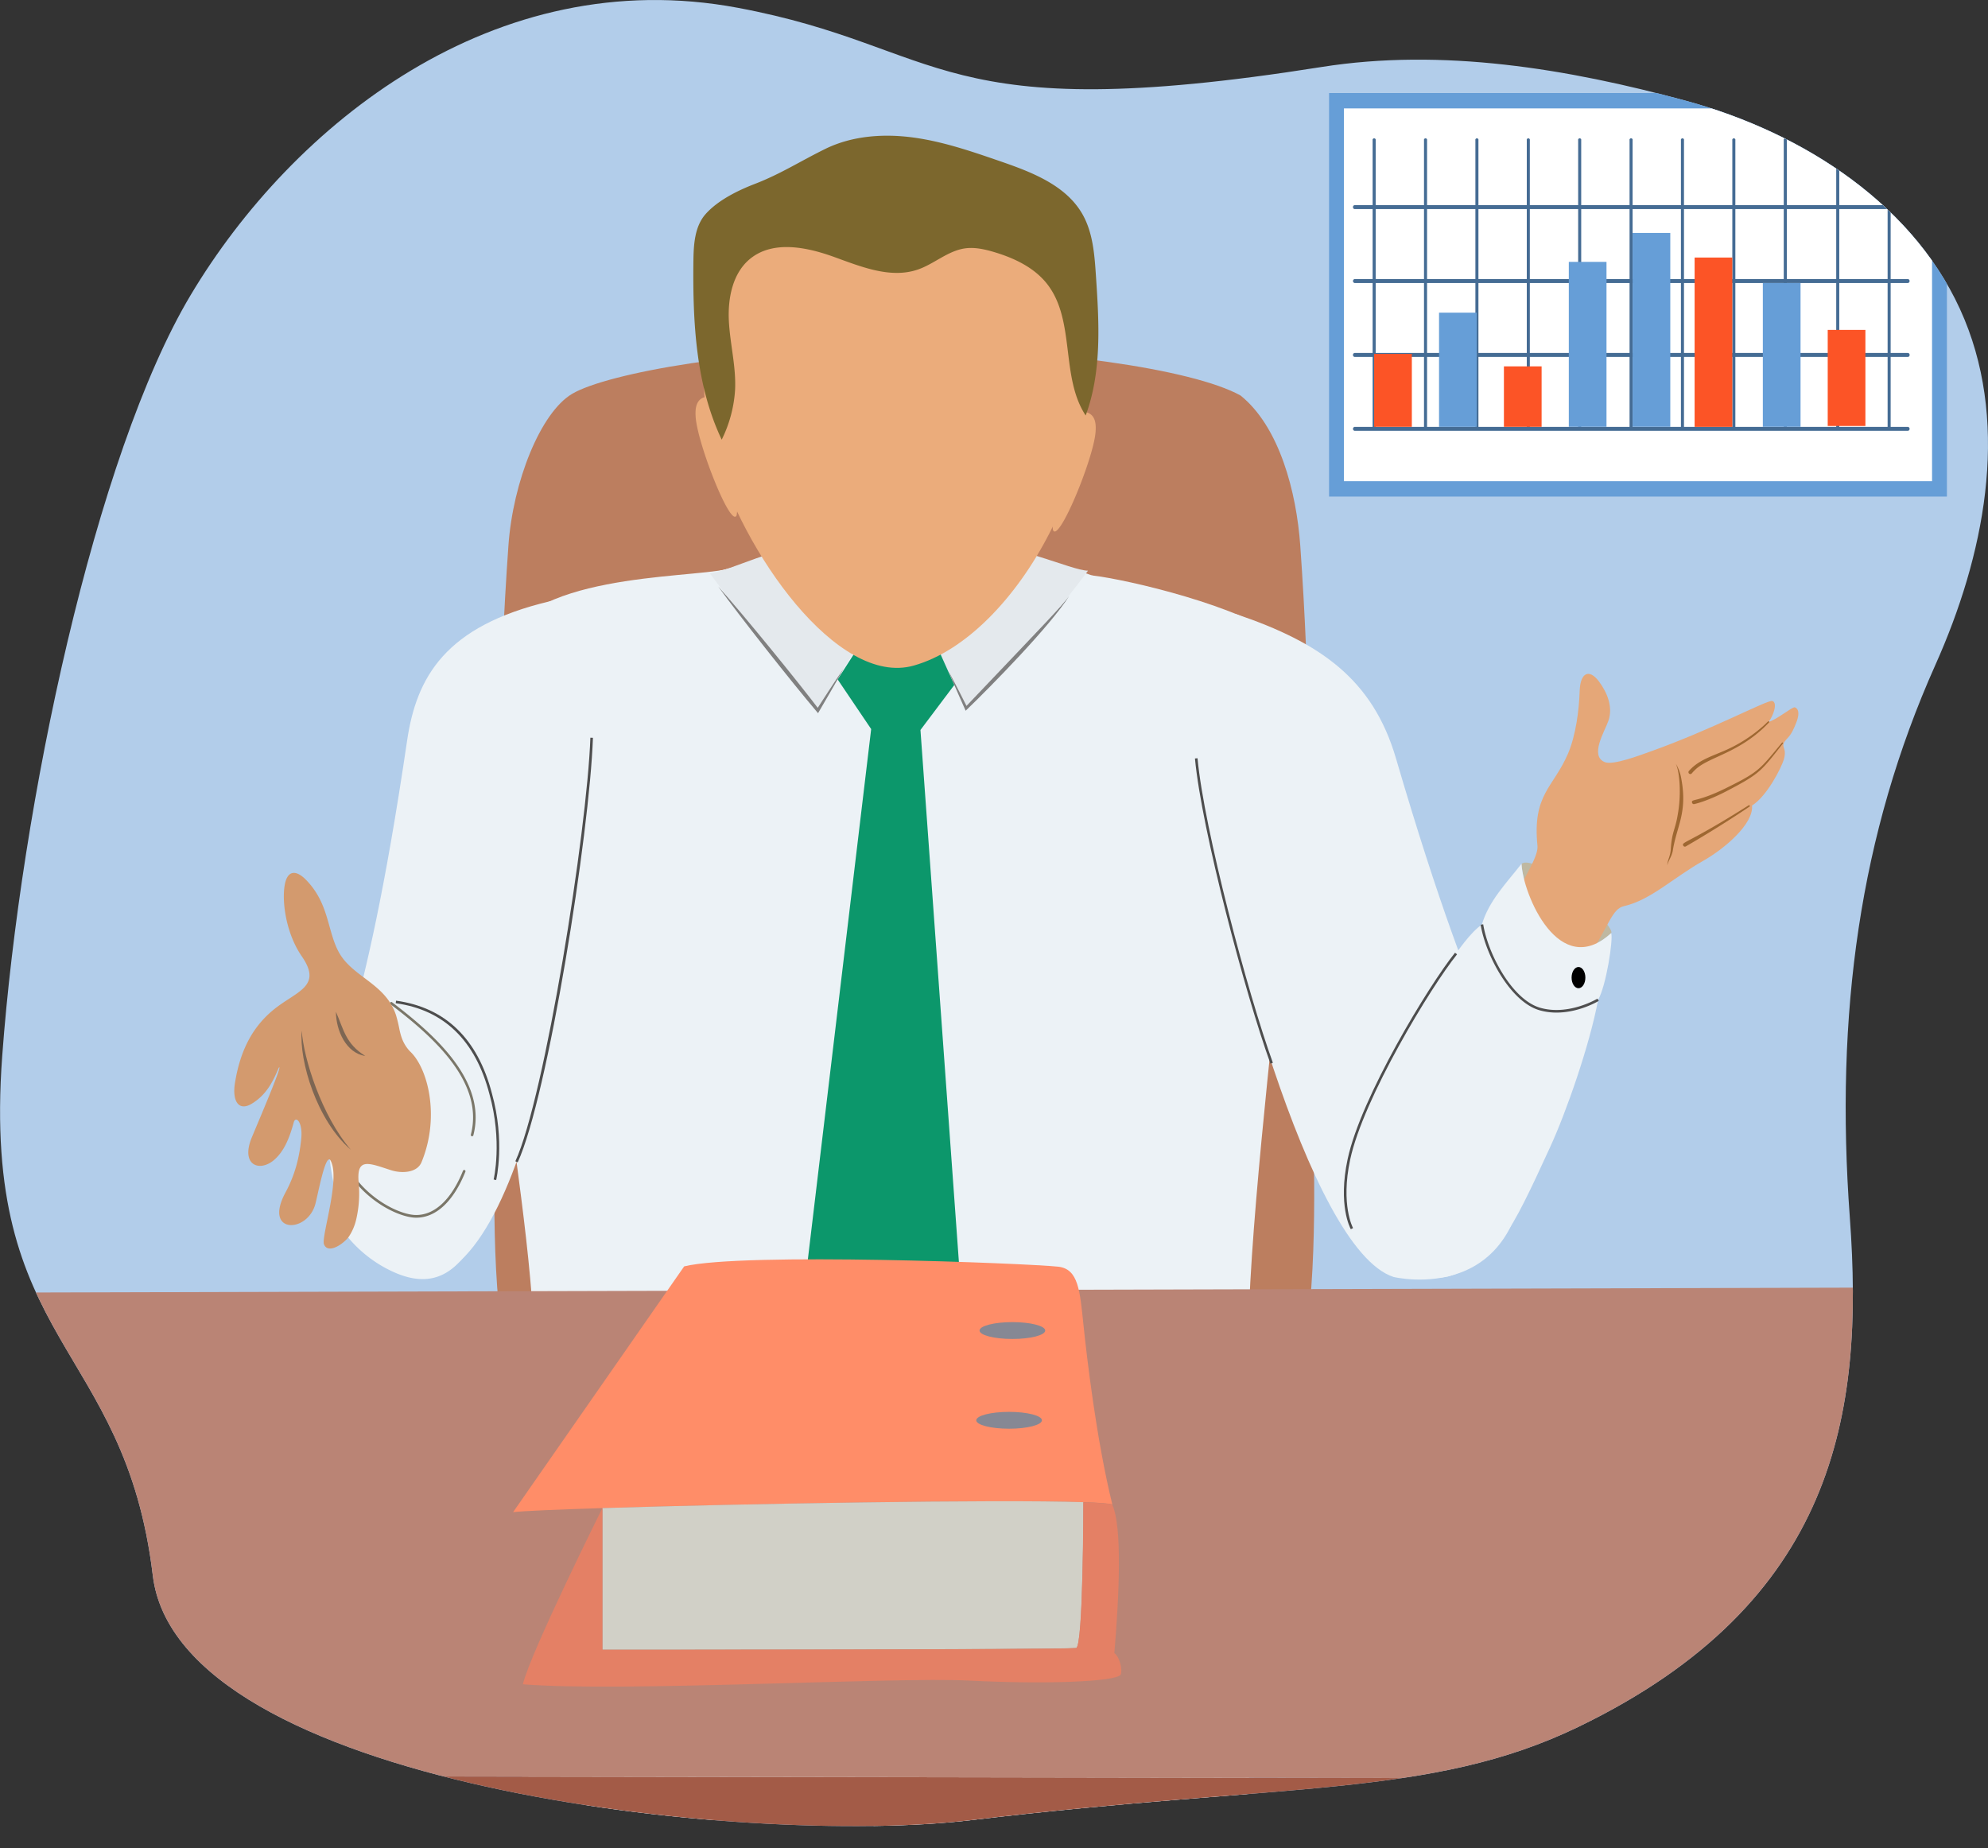 <svg id="Layer_1" data-name="Layer 1" xmlns="http://www.w3.org/2000/svg" xmlns:xlink="http://www.w3.org/1999/xlink" viewBox="0 0 1075.3 999.79"><rect x="0" y="0" width="1075.3" height="999.79" fill="#333333" stroke="none"/><defs><style>.cls-1{fill:none;}.cls-2{clip-path:url(#clip-path);}.cls-3{fill:#b2cdea;}.cls-4{fill:#bc7e5f;}.cls-5{fill:#ecf2f6;}.cls-6{fill:#e4e9ed;}.cls-7{fill:#0c976b;}.cls-8{fill:#bfb8a1;}.cls-9{fill:#e5a778;}.cls-10{fill:#9e6731;}.cls-11{fill:#4f4f4f;}.cls-12{fill:#7a7668;}.cls-13{fill:#d39a6e;}.cls-14{fill:#7d6653;}.cls-15{fill:#4d4d4d;}.cls-16{fill:gray;}.cls-17{fill:#ebbd7e;}.cls-18{fill:#ebac7b;}.cls-19{fill:#7c672d;}.cls-20{fill:#ba8475;}.cls-21{fill:#a35b47;}.cls-22{fill:#ff8d68;}.cls-23{fill:#d1d0c7;}.cls-24{fill:#e48065;}.cls-25{fill:#868894;}.cls-26{fill:#669ed7;}.cls-27{fill:#fff;}.cls-28{fill:#456c94;}.cls-29{fill:#fc5426;}</style><clipPath id="clip-path" transform="translate(-62.35 -106.12)"><path class="cls-1" d="M1109.22,465.7c-40.9,91.45-54.42,188.69-46.3,299.08,7.81,106.14-7.77,208.17-146.77,275.39-79.78,38.59-159.24,30.18-328.1,50.43C465,1105.35,158.6,1071.85,145,958.3c-15.19-126.48-93-124.25-81.45-281,10-135.48,50.22-325.11,102-411.7,55-92,164.19-180,296-155.24,113.38,21.29,105.87,65.25,315.6,32,65.32-10.37,133.25.9,197.07,18.26s125.49,57.06,150.69,118.22C1149.41,338.25,1135.48,407,1109.22,465.7Z"/></clipPath></defs><g class="cls-2"><path class="cls-3" d="M1109.22,465.7c-40.9,91.45-54.42,188.69-46.3,299.08,7.81,106.14-7.77,208.17-146.77,275.39-79.78,38.59-159.24,30.18-328.1,50.43C465,1105.35,158.6,1071.85,145,958.3c-15.19-126.48-93-124.25-81.45-281,10-135.48,50.22-325.11,102-411.7,55-92,164.19-180,296-155.24,113.38,21.29,105.87,65.25,315.6,32,65.32-10.37,133.25.9,197.07,18.26s125.49,57.06,150.69,118.22C1149.41,338.25,1135.48,407,1109.22,465.7Z" transform="translate(-62.35 -106.12)"/><path class="cls-4" d="M773.2,754.28C773,804.4,770,859.45,746.62,900c-27,18-161.86,13-195.16,11.73C518.17,913,383.29,918,356.31,900c-23.42-40.51-26.4-95.56-26.59-145.68-.09-22.2.85-55,4.63-81.81,3.11-22-7.76-120,3-271.22,2.43-34.6,17.36-72,34.45-82.13,18.67-11.09,93.34-24.86,179.7-24.66,76.8,0,155.92,11.1,181.88,25.57,21,16.89,30.23,52.15,32.28,81.22,10.71,151.26-.16,249.18,3,271.22C772.35,699.25,773.3,732.08,773.2,754.28Z" transform="translate(-62.35 -106.12)"/><path class="cls-5" d="M708.6,1043.51c17.88-6.23,6.6-152.14,5.85-262.7-.58-86.39,27-267.14,8.33-328.65-29.95-20.93-42.45-26.34-115.58-50.05-51.8,35.27-66,27-107.73,1.13-1.36-.84-14.83,2.24-20,3.82-44.87,13.88-80,17.3-105.68,36.06.36,31.24-26.92,109.17-19.08,182,14,130,41.8,348.07,3.32,418.76C356.56,1046.68,596.69,1082.42,708.6,1043.51Z" transform="translate(-62.35 -106.12)"/><path class="cls-6" d="M584.93,489.26,560.24,440s25.33-.63,42.93-33.82c4.25-8,38.33,8.53,47.68,8.63C616.51,461.06,584.93,489.26,584.93,489.26Z" transform="translate(-62.35 -106.12)"/><path class="cls-5" d="M480.49,1064.34c8.77,52.32,205.8,28.07,256.43,13.71,8.12-83.15,6.37-122.72.94-217.62-6.05-105.8,43.95-385.26,20-407.68-23.86-18.81-85.54-33.16-105.11-35.42-6.4,10.45.42,48.54-17,94-31.1,81.06-65.89,209.06-98.78,319.24C505,937.77,474.36,1027.75,480.49,1064.34Z" transform="translate(-62.35 -106.12)"/><path class="cls-5" d="M490.8,1086.29c-18.87,8.08-105.62,5.92-145.78-16.15-12.64-110.43,8.63-133.2,6.56-231.33-2.23-105.95-43.25-243.5-18.89-381.09,12.48-41.34,100.74-38.65,123-43.76,12.49,20.38,22.81,121.45,46.44,229,20.82,94.82,55.19,193.45,65,264.11C572,941.91,513.09,1073.87,490.8,1086.29Z" transform="translate(-62.35 -106.12)"/><path class="cls-5" d="M382.38,505.18c-4.65,56.14-23.67,261.08-81.26,290.31,0,0-56.58,15.41-61.57-74.83,1.67-44,18.75-49,43-213.91,5.06-34.45,20.65-62,77.15-75.37C380.91,426.57,387.14,470.37,382.38,505.18Z" transform="translate(-62.35 -106.12)"/><path class="cls-5" d="M712.53,532.35c10.85,66.87,57.52,249.39,103.57,264.49,0,0,73.16,17.75,71.69-72.62-4.81-43.79-23.54-47.9-70.37-207.9-12.54-42.84-41-62.58-86.09-77.9C714,435.64,705.29,498,712.53,532.35Z" transform="translate(-62.35 -106.12)"/><polygon class="cls-7" points="453.08 367.51 471.21 394.36 428.43 752.71 476.59 809.57 524.25 759.95 497.87 394.85 516.19 370.49 505.08 345.76 467.01 345.76 453.08 367.51"/><path class="cls-8" d="M933.88,610.81h0c-28.24,25.84-47.71-20.93-48.53-37.46C894.06,567.16,936.13,606.49,933.88,610.81Z" transform="translate(-62.35 -106.12)"/><path class="cls-9" d="M879.29,594.92c8.62-15.48,15.2-26,14.67-31.25-2.82-28,8.57-31.41,16.49-49.85,4.21-9.82,6-23.35,6.34-34,.34-10,5.2-12.08,10.42-5.1,4.63,6.19,7.62,13.9,5.14,21.22-1.87,5.54-10.4,19.05-1.94,22.43,4.48,1.79,18.94-3.73,23.89-5.48,33.81-11.95,63.92-28.28,66.65-27.61,3.14.8.53,8.23-2,11.35,4.77-1.45,12.32-7.91,14.15-7.94,3,1.1,2,5.43.81,8.39s-2.45,6-4.67,8.29c-5,5.14.09,4.15-2,11.47-1.25,4.34-9,19.82-17.23,25,.94,9.84-14.61,23.25-26.58,30-16.34,9.29-28.28,21.12-42.56,24.38-6.67,1.53-7.57,9.47-22,32.38C910.54,641.9,877.26,599.6,879.29,594.92Z" transform="translate(-62.35 -106.12)"/><path class="cls-10" d="M968.8,519.21a23.38,23.38,0,0,1,3,8.34c3.32,18.29-2.48,25.34-4.57,38.28-.52,3.63-2.62,5.84-3,8.36-.09-2.64,1.59-4.79,1.81-8.49.63-9.86,2.46-10.69,3.8-19C971.7,536.71,971.09,524.31,968.8,519.21Z" transform="translate(-62.35 -106.12)"/><path class="cls-10" d="M978.85,522.91c-.62.58-1.55,1.68-1.45,1.57a1,1,0,0,1-1.52-1.35c3.7-4.2,8.36-6.43,13.83-8.7l4.22-1.75a78.51,78.51,0,0,0,23.21-14.83c1-1,1.57-1.51,1.57-1.51a.38.38,0,0,1,.54.52C1003.12,513.92,986.07,515.36,978.85,522.91Z" transform="translate(-62.35 -106.12)"/><path class="cls-10" d="M1026.73,508.27c-11.92,15.09-12.23,16.26-30.47,25.77-10.86,5.67-17.45,7-17.45,7a1,1,0,0,1-1.23-.74c-.56-2.26,2.29,0,18-7.7,18.25-9,18.48-10.07,30.65-24.78a.36.36,0,0,1,.49,0A.34.34,0,0,1,1026.73,508.27Z" transform="translate(-62.35 -106.12)"/><path class="cls-10" d="M1008.67,542.41c-10.65,7.19-23.34,15.11-34.44,21.52a1,1,0,0,1-1.39-.36c-1.24-2.14,2.41-1,35.37-21.86A.42.42,0,0,1,1008.67,542.41Z" transform="translate(-62.35 -106.12)"/><path class="cls-5" d="M926.76,646.89c-4.49,24.37-17.32,61-26,79.82-21.63,47.11-28.56,61.07-53.63,69.42-15.73,5.24-48.12-9.39-53.88-26.47-13.52-40.11,19.25-88.44,53.58-143.1,3.53-5.61,10.85-16.06,17.07-20.37,3.72-12.68,13-22.12,21.42-32.83.82,16.53,20.29,63.3,48.53,37.46h0C935,614.37,931.06,639.67,926.76,646.89Z" transform="translate(-62.35 -106.12)"/><path class="cls-11" d="M904.28,653.84a33.11,33.11,0,0,1-9.16-1.25c-15.86-4.53-29.26-30-31.89-46.29l1.38-.22c2.57,15.91,15.56,40.79,30.89,45.17s30.74-4.85,30.89-4.94l.74,1.18C927,647.57,916.7,653.84,904.28,653.84Z" transform="translate(-62.35 -106.12)"/><path d="M919.87,634.92c0,3.17-1.66,5.74-3.72,5.74s-3.73-2.57-3.73-5.74,1.67-5.74,3.73-5.74S919.87,631.75,919.87,634.92Z" transform="translate(-62.35 -106.12)"/><path class="cls-5" d="M324.72,765.91c-10.89,24.78-24.57,39.57-49.64,28.19a69.06,69.06,0,0,1-22.33-16.22,51.9,51.9,0,0,1-5-6.37c2-8.12,3.47-19.76,2.88-25.51-1.74-17.2,6.11-13.44,21-8.67,6.86,2.2,14.65,3.28,17.53-3.77,12.32-30,1.27-50.37-10.21-60.84-4.31-4.71-4.65-19.69-5.7-24.42,3.8-.81,10.46.84,14.14,2.07,23.56,7.87,39.36,30.21,43.61,63.7C333.11,730.87,329.06,756.08,324.72,765.91Z" transform="translate(-62.35 -106.12)"/><path class="cls-12" d="M317.05,719.79c7.47-29.08-22.11-54.17-43.5-70.45a.7.7,0,0,1,.85-1.11c21.72,16.54,51.66,42.09,44,71.9A.7.7,0,1,1,317.05,719.79Z" transform="translate(-62.35 -106.12)"/><path class="cls-12" d="M287.46,764.78c-9.37,0-28.19-9.38-37.73-26.33a.7.7,0,0,1,.26-1,.69.69,0,0,1,.95.27c9.29,16.49,27.49,25.61,36.52,25.61,10.11,0,19.11-8.5,25.32-23.94a.71.71,0,0,1,.91-.39.7.7,0,0,1,.39.91C307.63,756,298.18,764.78,287.46,764.78Z" transform="translate(-62.35 -106.12)"/><path class="cls-13" d="M290.36,734.74c-2.4,5.87-10.81,6.19-16.51,4.35-12.38-4-18.91-7.1-17.46,7.22a61.92,61.92,0,0,1-1.31,19.14,28.42,28.42,0,0,1-4,9.52c-2.89,4.07-11.53,9.86-13.56,4-1.16-5.14,9.3-36.32,3.42-45.46-2.62-2.75-6.26,16.88-7.93,23.55-4.12,16.33-28.45,16.71-16.24-5.91,5-9.29,7.42-18.36,8.5-28.87,1-9.41-3.1-12.93-4.07-8.92-2.73,10-5.7,15.49-9.76,19.43-8.08,7.85-19.28,4-12.9-11.4,3.45-8.33,17.23-40.51,14.64-37.8-3.19,7.54-6.66,14.69-14.64,19.53-7.15,4.34-10.66-1.51-9.11-11.15,2.51-15.67,8.3-29.22,20.5-39.37,12.53-10.41,27.12-12.58,15.68-29.17C217.69,612,215,596.1,216.12,586.47c1.17-10.32,6.53-9.76,11.7-4.49,12.53,12.76,11.44,27.14,17.62,38.86,7.37,13.92,25.65,17.11,31.2,34.68a76.47,76.47,0,0,1,1.79,7.54c.87,3.94,2,7.77,5.62,11.69C293.61,683.47,300.62,709.8,290.36,734.74Z" transform="translate(-62.35 -106.12)"/><path class="cls-14" d="M225.56,663.63c1,15,10.71,46,26.58,64.42C233.65,712.17,224.1,680,225.56,663.63Z" transform="translate(-62.35 -106.12)"/><path class="cls-14" d="M244.05,653.39c4.26,9.78,5.32,17.33,15.87,23.9C249.57,675.76,244.09,663.56,244.05,653.39Z" transform="translate(-62.35 -106.12)"/><path class="cls-15" d="M342.38,734.84l-1.27-.58c15.88-34.58,38.82-178.78,40.57-229.11l1.39.05C381.28,556.92,358.67,699.36,342.38,734.84Z" transform="translate(-62.35 -106.12)"/><path class="cls-15" d="M749.53,681.47C736,644,712.27,555.08,708.7,516.39l1.39-.13c3.56,38.59,27.2,127.29,40.75,164.74Z" transform="translate(-62.35 -106.12)"/><path class="cls-15" d="M330.72,744.45l-1.36-.33c.05-.2,4.84-20.68-2.27-46.16-7.54-29-24.6-45.59-50.7-49.19l.19-1.38c26.71,3.69,44.16,20.58,51.86,50.21C335.64,723.43,330.77,744.24,330.72,744.45Z" transform="translate(-62.35 -106.12)"/><path class="cls-16" d="M575.53,469.42c4.05,7.41,8.94,17.26,10.09,19.51l-1.23-.21c46.77-49.17,51.09-53.45,56.28-60.23-10.13,16.08-42.36,49-56,62.07C583,486.8,578.66,477.16,575.53,469.42Z" transform="translate(-62.35 -106.12)"/><path class="cls-6" d="M504.75,490.46l30.6-49.75s-24.87-1.37-42.47-34.56c-4.25-8-37.32,9.88-46.67,10C480.54,462.38,504.75,490.46,504.75,490.46Z" transform="translate(-62.35 -106.12)"/><path class="cls-16" d="M450.82,423.35c13.58,15.17,43.07,51.39,54.57,66.59L504,490c2.58-4,9.91-15.38,14.57-22.11-3.88,7.16-10.59,18.58-13.74,24C490.79,475.37,462.23,439.21,450.82,423.35Z" transform="translate(-62.35 -106.12)"/><path class="cls-17" d="M614,406.6c-11.92,27.82-85.55,41.58-127.72,2,9.86-6.16,14.06-19.94,15.25-41.63q.46-8.43.38-18.41v-.93c0-5.86-.22-12.16-.45-18.83-.13-3.48-.29-7.05-.45-10.74h95.25s-.4,3.15-.74,8.29c-.32,4.78-.58,11.36-.38,18.79,0,1,0,2,.09,3,.13,3.64.4,7.46.81,11.32C597.83,376.67,602.63,395.21,614,406.6Z" transform="translate(-62.35 -106.12)"/><path class="cls-18" d="M556.59,466.14c-41.39,11.71-92.72-61.82-107.8-115.42-18.43-65.44,8-130.49,64.68-146.5s112.77,7.91,133.6,81.6C665.6,351.7,612.89,450.27,556.59,466.14Z" transform="translate(-62.35 -106.12)"/><path class="cls-18" d="M652.17,330.14c3,2.19,3.06,6.53,2.71,10.21-1.4,14.72-20.13,60.11-23,52.4a77.87,77.87,0,0,1-.14-17.73c.76-7.17,3.68-4,3.2-10.57A62.73,62.73,0,0,1,638.41,339c1.07-3,2.45-6.05,4.92-8.07S649.61,328.25,652.17,330.14Z" transform="translate(-62.35 -106.12)"/><path class="cls-18" d="M441.52,321.85c-3,2.15-3.16,6.49-2.86,10.16,1.17,14.75,19.19,60.43,22.16,52.76a77.33,77.33,0,0,0,.42-17.73c-.65-7.18-3.62-4-3-10.61A62.71,62.71,0,0,0,455.15,331c-1-3-2.36-6.08-4.79-8.14S444.12,320,441.52,321.85Z" transform="translate(-62.35 -106.12)"/><path class="cls-19" d="M655.11,254.94c-.76-11.33-1.65-23.11-7.29-33-9-15.72-27.54-22.77-44.65-28.66-15.31-5.28-30.74-10.59-46.79-12.77s-32.94-1-47.48,6.08c-13.37,6.55-24.35,13.66-38.24,19-9.25,3.56-20,8.87-26.59,16.26-6,6.72-6.55,16.55-6.66,25.56-.38,32.87,1.22,66.83,15.31,96.53a70.47,70.47,0,0,0,7.22-26.75c.65-12.47-2.67-24.79-3.34-37.26s2-26.29,11.77-34.05c12.3-9.76,30.24-6.15,45-.82s30.78,12,45.61,6.8c8.75-3.06,16-10,25.22-11.37,5.22-.76,10.52.4,15.58,1.89,11.05,3.26,22.07,8.43,29.11,17.55,15.23,19.71,7,50.15,20.7,70.93C658.44,306.88,656.84,280.47,655.11,254.94Z" transform="translate(-62.35 -106.12)"/><path class="cls-15" d="M793,771c-.29-.52-7.06-13-1.7-38,7.14-33.36,43.84-93.85,58.07-111.54l1.09.87c-14.17,17.61-50.7,77.8-57.8,111-5.25,24.51,1.49,37,1.56,37.07Z" transform="translate(-62.35 -106.12)"/><path class="cls-20" d="M1084.31,802.57l-19.46,219.63c-2.32,26.12-22.87,46.06-47.44,46l-872.11-1.45c-24.56,0-45.05-20-47.3-46.15L79.48,805.25Z" transform="translate(-62.35 -106.12)"/><path class="cls-21" d="M1084.31,802.57l-10.91,254.86c-1.17,27.17-22.17,48.54-47.64,48.48l-897.28-2.26c-25.86-.07-46.93-22.16-47.46-49.76L77.15,853.24l2.33-48L98,1020.62c2.25,26.11,22.74,46.11,47.3,46.15l872.11,1.45c24.57,0,45.12-19.9,47.44-46Z" transform="translate(-62.35 -106.12)"/><path class="cls-22" d="M664,919.88c-1.8-.54-7.28-1-15.61-1.23-47.08-1.57-185,.84-260.15,3.21-24.9.78-42.88,1.56-48.36,2.19l92.54-132.94c31.6-7.7,185.36-1.68,202.53.19,10.7,1.4,11.5,12.86,13.44,31.41C650.23,840.53,655.4,884.88,664,919.88Z" transform="translate(-62.35 -106.12)"/><path class="cls-23" d="M648.36,918.65s0,78.39-3.93,78.88c-10.66.94-256.22.93-256.22.93v-76.6C463.32,919.49,601.28,917.08,648.36,918.65Z" transform="translate(-62.35 -106.12)"/><path class="cls-24" d="M668.45,1012.07c-3.41,3.78-41.1,5.17-81.85,3.09s-188,6.37-241.44,2c4.32-17.66,43-95.25,43-95.25v76.6s245.56,0,256.22-.93c3.93-.49,3.93-78.88,3.93-78.88,8.33.28,13.81.69,15.61,1.23,5.53,11.67,3.79,49.25,1.18,80.35C668.27,1002.68,669.62,1010,668.45,1012.07Z" transform="translate(-62.35 -106.12)"/><ellipse class="cls-25" cx="547.59" cy="719.7" rx="17.76" ry="4.56"/><ellipse class="cls-25" cx="545.81" cy="768.25" rx="17.76" ry="4.56"/><rect class="cls-26" x="781.24" y="156.45" width="334.18" height="218.27" transform="translate(1834.31 425.05) rotate(180)"/><rect class="cls-27" x="789.27" y="164.76" width="318.12" height="201.66" transform="translate(1834.31 425.05) rotate(180)"/><path class="cls-28" d="M1028,338.63a1,1,0,0,0,.83-1.07V182a.85.85,0,1,0-1.65,0V337.56A1,1,0,0,0,1028,338.63Z" transform="translate(-62.35 -106.12)"/><path class="cls-28" d="M795,219.22h299.42a1,1,0,0,0,.83-1.07,1,1,0,0,0-.83-1.06H795a1,1,0,0,0-.82,1.06A1,1,0,0,0,795,219.22Z" transform="translate(-62.35 -106.12)"/><path class="cls-28" d="M795,259.2h299.42a1.1,1.1,0,0,0,0-2.13H795a1.1,1.1,0,0,0,0,2.13Z" transform="translate(-62.35 -106.12)"/><path class="cls-28" d="M795,299.18h299.42a1,1,0,0,0,.83-1.07,1,1,0,0,0-.83-1.06H795a1,1,0,0,0-.82,1.06A1,1,0,0,0,795,299.18Z" transform="translate(-62.35 -106.12)"/><path class="cls-28" d="M795,339.16h299.42a1.1,1.1,0,0,0,0-2.13H795a1.1,1.1,0,0,0,0,2.13Z" transform="translate(-62.35 -106.12)"/><path class="cls-28" d="M1000.18,338.63a1,1,0,0,0,.82-1.07V182a.85.85,0,1,0-1.65,0V337.56A1,1,0,0,0,1000.18,338.63Z" transform="translate(-62.35 -106.12)"/><path class="cls-28" d="M1084.17,338.63a1,1,0,0,0,.83-1.07V182a.85.85,0,1,0-1.65,0V337.56A1,1,0,0,0,1084.17,338.63Z" transform="translate(-62.35 -106.12)"/><path class="cls-28" d="M1056.38,338.63a1,1,0,0,0,.82-1.07V182a.85.85,0,1,0-1.65,0V337.56A1,1,0,0,0,1056.38,338.63Z" transform="translate(-62.35 -106.12)"/><path class="cls-28" d="M972.38,338.63a1,1,0,0,0,.83-1.07V182a.85.85,0,1,0-1.65,0V337.56A1,1,0,0,0,972.38,338.63Z" transform="translate(-62.35 -106.12)"/><path class="cls-28" d="M944.59,338.63a1,1,0,0,0,.82-1.07V182a.85.85,0,1,0-1.64,0V337.56A1,1,0,0,0,944.59,338.63Z" transform="translate(-62.35 -106.12)"/><path class="cls-28" d="M916.8,338.63a1,1,0,0,0,.82-1.07V182a.85.85,0,1,0-1.65,0V337.56A1,1,0,0,0,916.8,338.63Z" transform="translate(-62.35 -106.12)"/><path class="cls-28" d="M889,338.63a1,1,0,0,0,.83-1.07V182a.85.85,0,1,0-1.65,0V337.56A1,1,0,0,0,889,338.63Z" transform="translate(-62.35 -106.12)"/><path class="cls-28" d="M861.21,338.63a1,1,0,0,0,.82-1.07V182a.85.85,0,1,0-1.65,0V337.56A1,1,0,0,0,861.21,338.63Z" transform="translate(-62.35 -106.12)"/><path class="cls-28" d="M833.42,338.63a1,1,0,0,0,.82-1.07V182a.85.85,0,1,0-1.65,0V337.56A1,1,0,0,0,833.42,338.63Z" transform="translate(-62.35 -106.12)"/><path class="cls-28" d="M805.62,338.63a1,1,0,0,0,.83-1.07V182a.85.85,0,1,0-1.65,0V337.56A1,1,0,0,0,805.62,338.63Z" transform="translate(-62.35 -106.12)"/><rect class="cls-29" x="743.27" y="191.44" width="20.39" height="39.46"/><rect class="cls-26" x="778.37" y="169.13" width="20.39" height="61.78"/><rect class="cls-29" x="813.46" y="198.18" width="20.39" height="32.72"/><rect class="cls-26" x="848.56" y="141.65" width="20.39" height="89.25"/><rect class="cls-29" x="916.61" y="139.3" width="20.39" height="91.61"/><rect class="cls-26" x="953.51" y="153.08" width="20.39" height="77.82"/><rect class="cls-26" x="883.06" y="125.99" width="20.39" height="104.91"/><rect class="cls-29" x="988.6" y="178.45" width="20.39" height="51.97"/></g></svg>